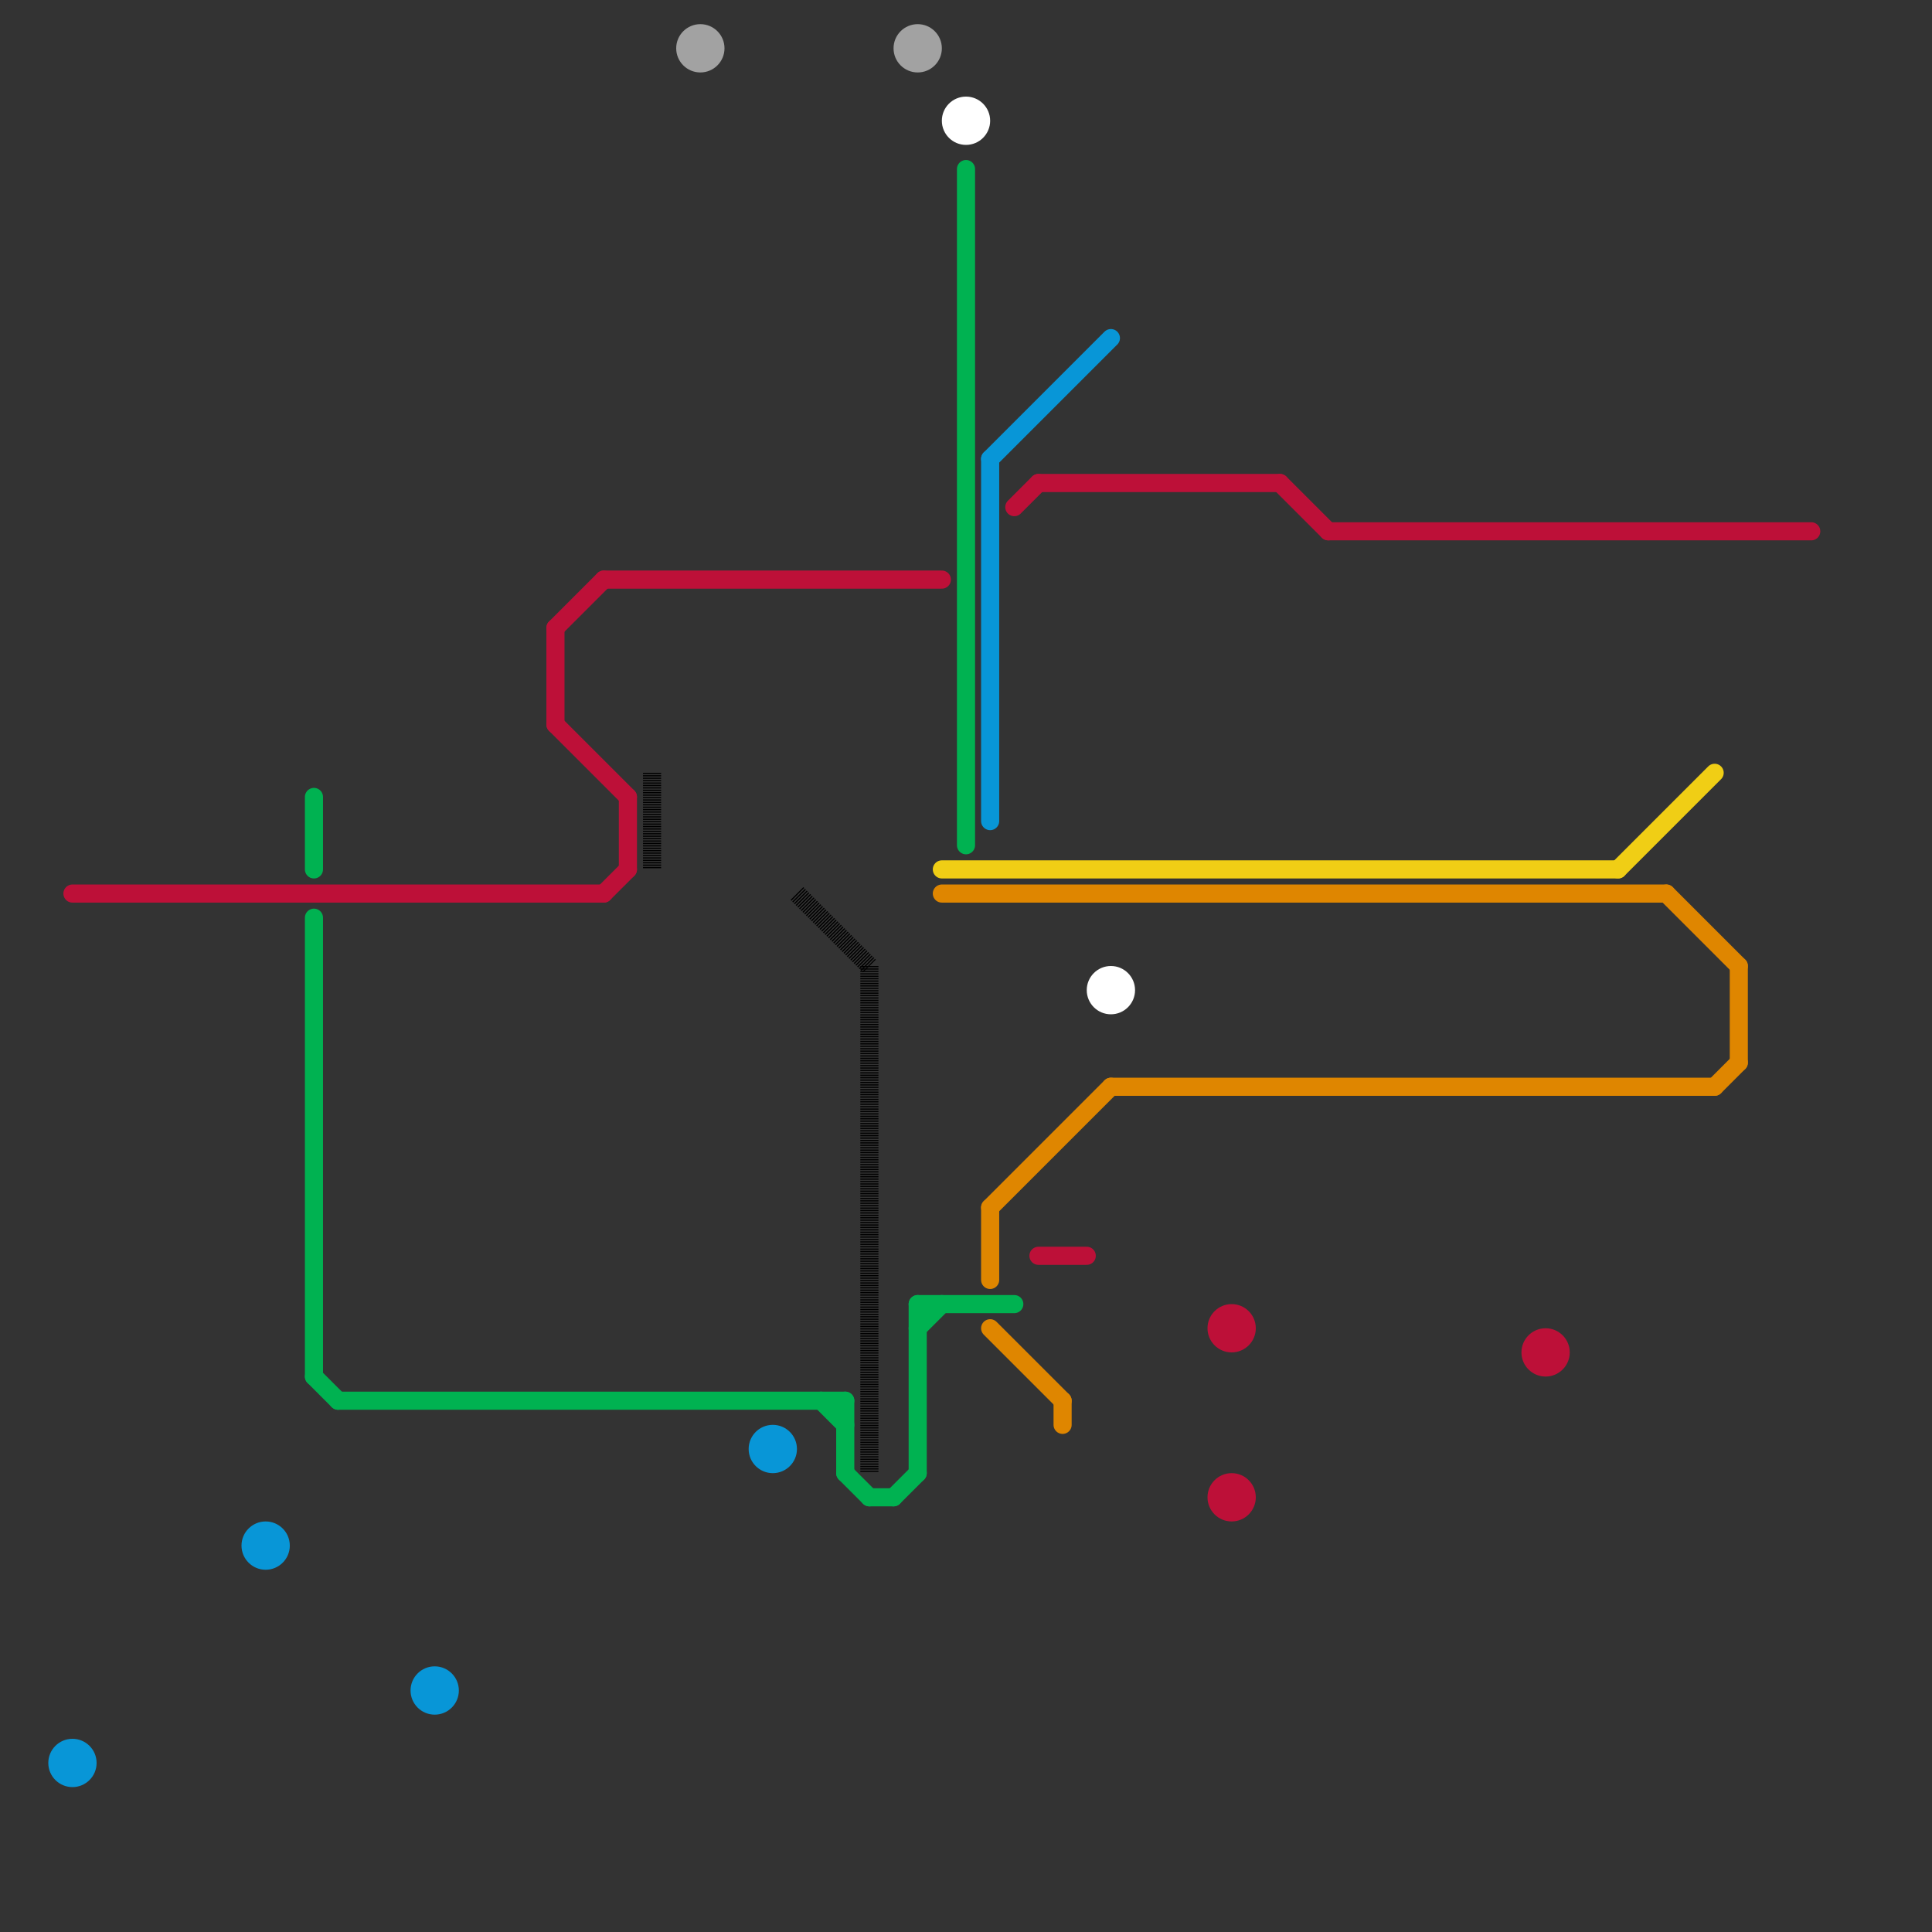 
<svg version="1.1" xmlns="http://www.w3.org/2000/svg" viewBox="0 0 80 80">
<rect x="0" y="0" width="80" height="80" fill="#333333" stroke="none"/>
<style>text { font: 1px Helvetica; font-weight: 600; white-space: pre; dominant-baseline: central; } line { stroke-width: 0.75; fill: none; stroke-linecap: round; stroke-linejoin: round; } .c0 { stroke: #00b251 } .c1 { stroke: #0896d7 } .c2 { stroke: #f0ce15 } .c3 { stroke: #df8600 } .c4 { stroke: #bd1038 } .c5 { stroke: #a2a2a2 } .c6 { stroke: #000000 } .c7 { stroke: #ffffff } .w2 { stroke-width: .75; }.l4 { stroke-dasharray: .05 .05; stroke-linecap: butt; }</style><defs></defs><line class="c0 " x1="14" y1="58" x2="35" y2="58"/><line class="c0 " x1="38" y1="55" x2="39" y2="54"/><line class="c0 " x1="13" y1="33" x2="13" y2="36"/><line class="c0 " x1="37" y1="62" x2="38" y2="61"/><line class="c0 " x1="34" y1="58" x2="35" y2="59"/><line class="c0 " x1="13" y1="57" x2="14" y2="58"/><line class="c0 " x1="13" y1="38" x2="13" y2="57"/><line class="c0 " x1="40" y1="7" x2="40" y2="35"/><line class="c0 " x1="35" y1="58" x2="35" y2="61"/><line class="c0 " x1="36" y1="62" x2="37" y2="62"/><line class="c0 " x1="35" y1="61" x2="36" y2="62"/><line class="c0 " x1="38" y1="54" x2="38" y2="61"/><line class="c0 " x1="38" y1="54" x2="42" y2="54"/><line class="c1 " x1="41" y1="19" x2="41" y2="34"/><line class="c1 " x1="41" y1="19" x2="46" y2="14"/><circle cx="32" cy="60" r="1" fill="#0896d7" /><circle cx="11" cy="64" r="1" fill="#0896d7" /><circle cx="18" cy="70" r="1" fill="#0896d7" /><circle cx="3" cy="73" r="1" fill="#0896d7" /><line class="c2 " x1="39" y1="36" x2="67" y2="36"/><line class="c2 " x1="67" y1="36" x2="71" y2="32"/><line class="c3 " x1="41" y1="50" x2="41" y2="53"/><line class="c3 " x1="72" y1="40" x2="72" y2="44"/><line class="c3 " x1="41" y1="50" x2="46" y2="45"/><line class="c3 " x1="39" y1="37" x2="69" y2="37"/><line class="c3 " x1="69" y1="37" x2="72" y2="40"/><line class="c3 " x1="71" y1="45" x2="72" y2="44"/><line class="c3 " x1="41" y1="55" x2="44" y2="58"/><line class="c3 " x1="46" y1="45" x2="71" y2="45"/><line class="c3 " x1="44" y1="58" x2="44" y2="59"/><line class="c4 " x1="23" y1="30" x2="26" y2="33"/><line class="c4 " x1="25" y1="24" x2="39" y2="24"/><line class="c4 " x1="26" y1="33" x2="26" y2="36"/><line class="c4 " x1="55" y1="22" x2="75" y2="22"/><line class="c4 " x1="43" y1="20" x2="53" y2="20"/><line class="c4 " x1="25" y1="37" x2="26" y2="36"/><line class="c4 " x1="53" y1="20" x2="55" y2="22"/><line class="c4 " x1="43" y1="52" x2="45" y2="52"/><line class="c4 " x1="23" y1="26" x2="25" y2="24"/><line class="c4 " x1="23" y1="26" x2="23" y2="30"/><line class="c4 " x1="3" y1="37" x2="25" y2="37"/><line class="c4 " x1="42" y1="21" x2="43" y2="20"/><circle cx="51" cy="55" r="1" fill="#bd1038" /><circle cx="64" cy="56" r="1" fill="#bd1038" /><circle cx="51" cy="62" r="1" fill="#bd1038" /><circle cx="38" cy="2" r="1" fill="#a2a2a2" /><circle cx="29" cy="2" r="1" fill="#a2a2a2" /><line class="c6 l4" x1="33" y1="37" x2="36" y2="40"/><line class="c6 l4" x1="27" y1="32" x2="27" y2="36"/><line class="c6 l4" x1="36" y1="40" x2="36" y2="61"/><circle cx="46" cy="41" r="1" fill="#ffffff" /><circle cx="40" cy="5" r="1" fill="#ffffff" />
</svg>
